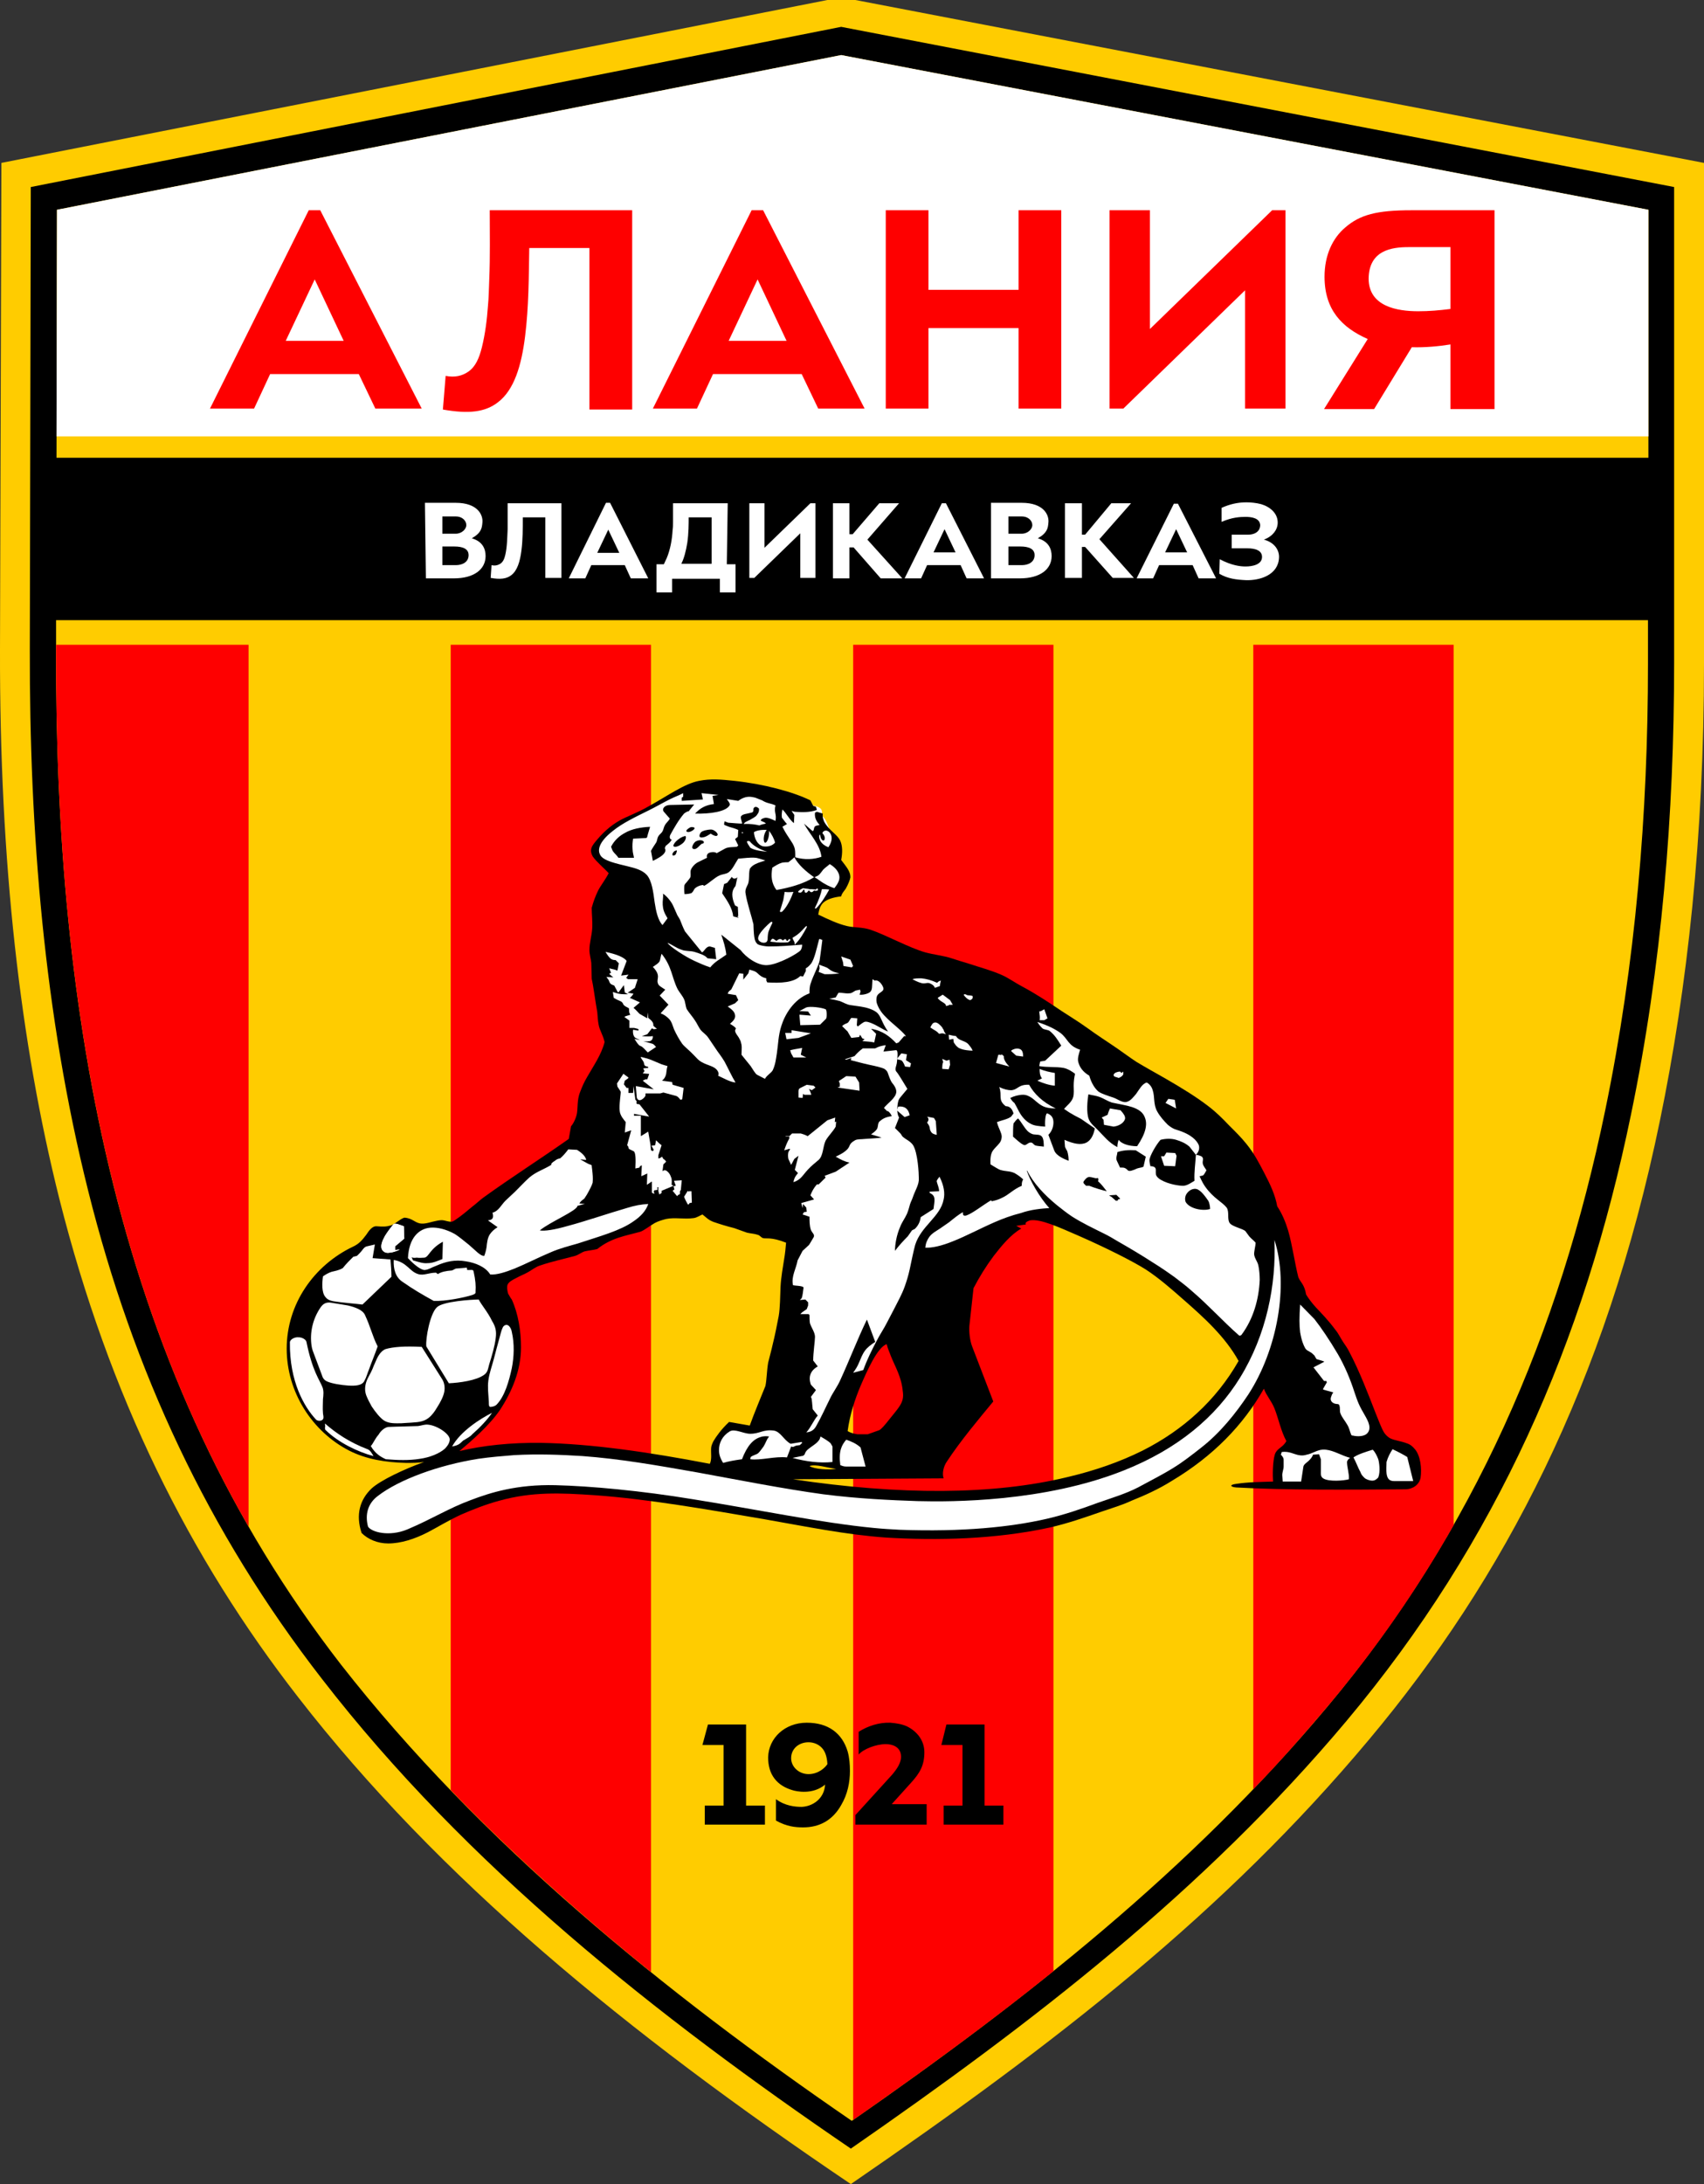 <svg width="32" height="41" viewBox="0 0 32 41" fill="none" xmlns="http://www.w3.org/2000/svg">
<rect x="0" y="0" width="32" height="41" fill="#333333" stroke="none"/>
<g clip-path="url(#clip0_4660_7673)">
<path fill-rule="evenodd" clip-rule="evenodd" d="M0.026 3.058L15.797 -0.051L32 3.058V12.454C32 15.7 31.689 18.535 31.172 21.038C30.154 25.984 28.238 29.64 25.71 32.655C22.993 35.901 19.835 38.352 15.978 41C11.751 38.147 8.231 35.252 5.599 31.86C3.554 29.23 2.053 26.223 1.113 22.499C0.38 19.569 -0.009 16.195 -0 12.198L0.026 3.058Z" fill="#FFCC00"/>
<path fill-rule="evenodd" clip-rule="evenodd" d="M15.978 40.334C19.395 37.968 22.604 35.499 25.287 32.305C28.109 28.939 29.748 25.198 30.628 20.927C31.206 18.143 31.439 15.29 31.439 12.445V3.511L15.797 0.504L0.578 3.511L0.56 12.189C0.552 15.589 0.828 19.048 1.656 22.354C2.502 25.736 3.899 28.751 6.048 31.519C8.757 35.021 12.329 37.848 15.978 40.334Z" fill="black"/>
<path fill-rule="evenodd" clip-rule="evenodd" d="M30.956 8.593V3.938L15.797 1.034L1.07 3.938L1.061 8.593H30.956ZM15.996 39.813C19.266 37.541 22.363 35.098 24.925 32.04C27.686 28.743 29.282 25.019 30.145 20.842C30.715 18.091 30.948 15.273 30.948 12.462V11.642H1.053V12.198C1.044 15.563 1.312 18.971 2.131 22.251C2.959 25.557 4.305 28.538 6.402 31.246C9.025 34.602 12.484 37.404 15.996 39.813Z" fill="#FFCC00"/>
<path fill-rule="evenodd" clip-rule="evenodd" d="M30.956 8.192H1.061L1.07 3.938L15.797 1.034L30.956 3.938V8.192Z" fill="white"/>
<path fill-rule="evenodd" clip-rule="evenodd" d="M1.053 12.104V12.189C1.044 15.555 1.312 18.963 2.131 22.243C2.701 24.532 3.52 26.659 4.668 28.658V12.104H1.053ZM23.536 33.586C24.02 33.091 24.477 32.57 24.925 32.04C25.84 30.955 26.625 29.819 27.298 28.632V12.104H23.536V33.586ZM16.022 39.796C17.307 38.899 18.576 37.977 19.783 37.003V12.104H16.022V39.796ZM12.226 12.104H8.464V33.603C9.637 34.816 10.905 35.952 12.226 37.02V12.104Z" fill="#FE0000"/>
<path fill-rule="evenodd" clip-rule="evenodd" d="M15.219 15.111C15.357 15.136 15.452 15.162 15.435 15.273C15.443 15.29 15.409 15.29 15.417 15.307C15.452 15.316 15.486 15.358 15.512 15.409C15.547 15.478 15.573 15.572 15.616 15.657C15.564 15.597 15.486 15.512 15.417 15.461C15.383 15.546 15.34 15.623 15.305 15.709L15.512 16.11L15.141 16.187L14.796 16.042L14.606 15.307C14.632 15.222 14.667 15.128 14.693 15.042C14.865 15.059 15.038 15.094 15.219 15.111Z" fill="white"/>
<path fill-rule="evenodd" clip-rule="evenodd" d="M14.891 27.769L17.721 27.752C17.687 27.658 17.721 27.521 17.782 27.436C18.04 27.043 18.385 26.633 18.653 26.309L18.256 25.275C18.213 25.164 18.196 25.002 18.204 24.891L18.282 24.182C18.394 23.968 18.515 23.772 18.662 23.575C18.808 23.387 18.981 23.174 19.179 23.063L19.084 23.012L19.265 22.986C19.24 22.952 19.291 22.926 19.343 22.909C19.541 22.875 19.904 23.046 20.258 23.199C20.767 23.422 21.276 23.678 21.517 23.831C21.767 23.994 22 24.199 22.233 24.404C22.613 24.737 23.01 25.096 23.26 25.548C22.837 26.291 22.216 26.847 21.457 27.231C21.026 27.445 20.56 27.607 20.051 27.727C18.644 28.068 16.893 28.068 14.891 27.769ZM16.651 25.232C16.479 25.292 16.289 25.719 16.16 26.018C16.056 26.266 15.961 26.548 15.918 26.864C15.97 26.898 16.039 26.915 16.099 26.924H16.297L16.513 26.847C16.548 26.83 16.617 26.753 16.703 26.642C16.763 26.565 16.832 26.488 16.884 26.411C16.953 26.309 16.971 26.232 16.953 26.112C16.927 25.839 16.807 25.651 16.729 25.454C16.703 25.378 16.677 25.335 16.651 25.232ZM15.202 27.521C15.323 27.479 15.538 27.556 15.702 27.573C15.581 27.598 15.288 27.581 15.202 27.521ZM9.542 24.284C9.525 24.224 9.516 24.156 9.533 24.113C9.559 24.062 9.62 24.028 9.689 23.994C9.766 23.951 9.853 23.917 9.913 23.883C9.991 23.84 10.06 23.78 10.146 23.755C10.37 23.678 10.586 23.635 10.802 23.575C10.862 23.558 10.922 23.507 10.983 23.49C11.06 23.473 11.155 23.464 11.216 23.447C11.483 23.234 11.751 23.199 12.027 23.122C12.096 23.097 12.191 23.02 12.294 22.96C12.355 22.926 12.441 22.9 12.51 22.883C12.674 22.849 12.847 22.892 13.028 22.866C13.088 22.858 13.148 22.815 13.192 22.798C13.287 22.875 13.304 22.9 13.39 22.935C13.511 22.977 13.649 23.02 13.787 23.054C13.864 23.08 13.951 23.114 14.028 23.14C14.098 23.157 14.166 23.157 14.236 23.182C14.27 23.191 14.296 23.234 14.33 23.242C14.391 23.259 14.477 23.216 14.762 23.328C14.753 23.43 14.745 23.524 14.727 23.627C14.701 23.797 14.667 23.977 14.658 24.156C14.65 24.344 14.65 24.549 14.624 24.703C14.589 24.882 14.555 25.061 14.512 25.232C14.486 25.352 14.451 25.471 14.425 25.582C14.399 25.736 14.399 25.899 14.374 26.018C14.313 26.172 14.158 26.539 14.08 26.761L13.692 26.693C13.545 26.83 13.45 26.966 13.399 27.052C13.381 27.086 13.355 27.146 13.355 27.18C13.347 27.274 13.373 27.393 13.33 27.479C12.174 27.257 11.104 27.103 10.172 27.086C9.585 27.077 9.059 27.137 8.628 27.24C8.852 27.052 9.188 26.761 9.387 26.471C9.611 26.129 9.784 25.728 9.784 25.292C9.784 24.985 9.732 24.66 9.611 24.395C9.594 24.378 9.568 24.327 9.542 24.284ZM11.431 16.392C11.354 16.537 11.268 16.639 11.225 16.733C11.181 16.827 11.147 16.913 11.112 17.041C11.112 17.16 11.13 17.306 11.121 17.434C11.112 17.57 11.069 17.699 11.069 17.835C11.069 17.912 11.095 17.997 11.104 18.074L11.112 18.373C11.147 18.536 11.164 18.689 11.19 18.843L11.216 18.997C11.225 19.074 11.225 19.159 11.242 19.236C11.259 19.339 11.319 19.415 11.354 19.561C11.293 19.8 11.147 20.005 11.026 20.218C10.966 20.321 10.94 20.381 10.897 20.492C10.879 20.534 10.862 20.594 10.854 20.663C10.845 20.739 10.845 20.833 10.836 20.893C10.819 20.996 10.759 21.107 10.724 21.141L10.681 21.38C10.137 21.764 9.62 22.089 9.076 22.482C9.016 22.525 8.947 22.593 8.878 22.644C8.766 22.738 8.653 22.832 8.55 22.9C8.524 22.918 8.498 22.935 8.472 22.935C8.429 22.935 8.377 22.918 8.334 22.909C8.291 22.9 8.239 22.909 8.196 22.918C8.101 22.935 7.998 22.977 7.911 22.969C7.791 22.96 7.748 22.866 7.592 22.858C7.497 22.892 7.437 22.969 7.342 23.003C7.256 23.029 7.195 23.029 7.075 23.02C6.988 23.012 6.928 23.105 6.876 23.182C6.798 23.285 6.738 23.353 6.626 23.404C5.893 23.755 5.384 24.481 5.384 25.318C5.384 26.129 5.858 26.872 6.557 27.231C6.876 27.393 7.238 27.453 7.627 27.462C7.739 27.462 7.851 27.462 7.963 27.445C7.584 27.581 7.152 27.786 6.98 27.94C6.755 28.154 6.678 28.435 6.79 28.777C6.911 28.897 7.092 28.974 7.29 28.974C7.532 28.974 7.791 28.888 8.024 28.769C8.222 28.666 8.412 28.547 8.653 28.435C8.886 28.333 9.128 28.239 9.378 28.171C9.999 28 10.526 28.025 11.164 28.068C12.148 28.137 13.269 28.333 14.365 28.521C15.141 28.657 15.892 28.811 16.634 28.863C17.6 28.922 18.696 28.897 19.714 28.675C20.051 28.598 20.37 28.487 20.689 28.376C20.887 28.307 21.069 28.256 21.25 28.171C21.509 28.068 21.767 27.949 22 27.803C22.785 27.334 23.346 26.753 23.735 26.069C23.786 26.206 23.873 26.291 23.933 26.437C24.011 26.633 24.054 26.864 24.157 27.052C24.088 27.18 23.985 27.18 23.942 27.299C23.898 27.436 23.898 27.709 23.907 27.812C23.674 27.82 23.45 27.82 23.217 27.855C23.079 27.872 23.105 27.914 23.217 27.923C24.131 27.974 25.288 27.966 26.392 27.957C26.53 27.957 26.651 27.872 26.677 27.744C26.703 27.573 26.677 27.317 26.564 27.197C26.53 27.154 26.478 27.111 26.418 27.094C26.314 27.052 26.194 27.043 26.107 27C26.073 26.983 26.021 26.941 25.986 26.881C25.935 26.795 25.892 26.667 25.831 26.522C25.702 26.189 25.529 25.736 25.339 25.378C25.305 25.309 25.262 25.249 25.227 25.198C25.175 25.121 25.132 25.027 25.081 24.968C24.942 24.78 24.813 24.651 24.709 24.54C24.632 24.455 24.563 24.361 24.528 24.301C24.494 24.105 24.425 24.079 24.382 23.977C24.313 23.703 24.27 23.379 24.192 23.105C24.14 22.935 24.08 22.789 23.985 22.644C23.95 22.439 23.855 22.234 23.743 22.021C23.64 21.824 23.553 21.653 23.407 21.474C23.312 21.354 23.191 21.235 23.079 21.124C22.958 20.996 22.837 20.876 22.691 20.765C22.458 20.586 22.19 20.423 21.897 20.253C21.716 20.15 21.517 20.039 21.345 19.936C21.215 19.851 21.103 19.766 20.991 19.689C20.793 19.552 20.603 19.433 20.404 19.287C20.249 19.176 20.094 19.082 19.938 18.98C19.697 18.817 19.438 18.647 19.196 18.519C19.05 18.442 18.938 18.356 18.8 18.297C18.601 18.211 18.403 18.16 18.196 18.091C18.084 18.057 17.971 18.023 17.868 17.989C17.712 17.938 17.531 17.921 17.376 17.878C17.074 17.793 16.643 17.553 16.341 17.451C16.177 17.4 16.047 17.417 15.901 17.383C15.728 17.34 15.564 17.263 15.366 17.169C15.383 17.075 15.4 16.998 15.469 16.938C15.538 16.879 15.65 16.844 15.797 16.827C15.806 16.776 15.84 16.742 15.883 16.682C15.927 16.605 15.961 16.52 15.97 16.469C15.97 16.358 15.901 16.281 15.797 16.144C15.823 16.007 15.823 15.879 15.78 15.785C15.72 15.657 15.573 15.597 15.478 15.427C15.452 15.367 15.443 15.324 15.452 15.273L15.34 15.239L15.305 15.256C15.297 15.332 15.314 15.401 15.392 15.486C15.366 15.495 15.331 15.495 15.305 15.512C15.288 15.529 15.288 15.555 15.28 15.58C15.271 15.606 15.262 15.606 15.245 15.589L15.098 15.461C15.21 15.666 15.4 15.854 15.426 16.084C15.28 16.135 15.107 16.144 14.934 16.093C14.934 15.99 14.934 15.956 14.917 15.905C14.883 15.802 14.796 15.725 14.693 15.52L14.779 15.469C14.745 15.435 14.719 15.392 14.684 15.35C14.675 15.29 14.684 15.247 14.693 15.196C14.762 15.256 14.822 15.384 14.909 15.452L14.917 15.298L14.865 15.222L14.926 15.239C15.046 15.247 15.202 15.256 15.34 15.204L15.323 15.145L15.271 15.127L15.219 15.025C14.891 14.863 14.339 14.717 13.787 14.658C13.537 14.632 13.347 14.615 13.131 14.658C12.855 14.709 12.553 14.931 12.182 15.136C11.958 15.264 11.759 15.332 11.639 15.401C11.457 15.503 11.311 15.64 11.173 15.811C11.104 15.896 11.069 15.965 11.13 16.076C11.199 16.178 11.354 16.306 11.431 16.392Z" fill="black"/>
<path fill-rule="evenodd" clip-rule="evenodd" d="M13.882 18.271L13.959 18.279V18.39L14.054 18.271L14.072 18.202C14.132 18.22 14.184 18.228 14.227 18.271C14.27 18.314 14.313 18.348 14.391 18.365V18.407L14.408 18.442C14.675 18.459 14.908 18.442 15.029 18.322L15.081 18.331L15.133 18.228V18.177C15.167 18.16 15.202 18.126 15.236 18.083C15.297 17.989 15.331 17.827 15.383 17.63C15.4 17.622 15.426 17.639 15.443 17.647C15.418 17.852 15.4 17.972 15.392 18.032C15.374 18.126 15.271 18.314 15.228 18.45C15.202 18.518 15.202 18.578 15.202 18.647C14.9 18.758 14.736 19.057 14.675 19.253C14.615 19.432 14.615 19.603 14.589 19.774C14.572 19.877 14.563 19.979 14.512 20.09C14.477 20.15 14.408 20.176 14.365 20.252L14.218 20.176C14.184 20.159 14.132 20.064 14.097 20.013C14.037 19.936 13.985 19.877 13.925 19.8C13.925 19.723 13.934 19.663 13.925 19.612C13.916 19.569 13.908 19.535 13.89 19.509C13.873 19.467 13.839 19.432 13.821 19.398C13.804 19.364 13.796 19.347 13.821 19.304C13.787 19.262 13.744 19.244 13.709 19.219C13.778 19.159 13.813 19.116 13.804 19.057C13.796 18.997 13.752 18.954 13.666 18.894L13.804 18.834L13.864 18.775L13.821 18.681L13.666 18.655C13.683 18.595 13.718 18.595 13.735 18.57L13.882 18.271ZM12.424 17.904C12.622 18.151 12.614 18.348 12.726 18.57C12.76 18.63 12.82 18.698 12.846 18.758C12.872 18.809 12.872 18.894 12.898 18.946C12.941 19.014 13.01 19.091 13.053 19.159C13.088 19.21 13.114 19.27 13.148 19.321C13.2 19.39 13.252 19.407 13.304 19.484L13.425 19.663C13.485 19.757 13.545 19.825 13.606 19.928C13.675 20.056 13.744 20.21 13.813 20.321C13.709 20.312 13.597 20.244 13.485 20.193C13.511 20.159 13.485 20.082 13.407 20.039C13.338 19.996 13.191 19.971 13.105 19.885C13.045 19.825 12.985 19.757 12.915 19.697C12.881 19.663 12.846 19.637 12.812 19.595C12.752 19.509 12.7 19.415 12.657 19.321C12.631 19.253 12.614 19.176 12.562 19.125C12.519 19.082 12.475 19.048 12.406 19.022L12.553 18.86L12.389 18.689L12.493 18.578C12.415 18.527 12.363 18.501 12.355 18.459C12.32 18.373 12.424 18.322 12.26 18.151C12.294 18.126 12.372 18.083 12.389 18.04C12.398 18.023 12.406 17.955 12.424 17.904ZM11.371 17.869C11.578 17.912 11.725 17.972 11.768 18.04L11.664 18.314L11.803 18.296L11.759 18.356L11.794 18.382H11.975L11.923 18.544L11.785 18.638C11.828 18.638 11.854 18.647 11.897 18.655C11.871 18.689 11.863 18.706 11.828 18.732L12.018 18.817L11.897 18.92C11.932 18.946 11.966 18.988 12.009 19.031L12.156 19.116L12.165 19.005L12.174 19.108C12.242 19.159 12.277 19.202 12.268 19.253L12.294 19.279L12.337 19.313L12.277 19.321L12.242 19.304L12.156 19.415L12.053 19.45C12.139 19.458 12.208 19.458 12.26 19.45C12.26 19.492 12.251 19.518 12.225 19.535C12.199 19.552 12.13 19.552 12.079 19.544C12.13 19.561 12.174 19.569 12.225 19.586C12.268 19.595 12.277 19.603 12.32 19.654L12.165 19.757C12.13 19.723 12.096 19.68 12.061 19.654C12.044 19.637 12.018 19.637 12.001 19.62C11.966 19.586 11.941 19.544 11.915 19.501L12.018 19.526C11.975 19.501 11.941 19.492 11.923 19.475C11.897 19.45 11.88 19.398 11.889 19.33L11.984 19.347C11.992 19.347 12.001 19.321 11.975 19.313L11.906 19.296H11.82V19.159L11.725 19.091C11.759 19.065 11.803 19.065 11.837 19.048C11.803 18.997 11.82 18.963 11.811 18.928C11.768 18.903 11.742 18.894 11.716 18.869C11.699 18.852 11.699 18.826 11.682 18.817C11.673 18.8 11.656 18.8 11.647 18.792C11.613 18.775 11.613 18.783 11.526 18.732L11.509 18.621C11.647 18.672 11.708 18.664 11.794 18.664L11.733 18.63L11.716 18.493L11.621 18.621L11.604 18.63L11.535 18.501C11.518 18.493 11.483 18.484 11.466 18.467C11.449 18.45 11.44 18.424 11.431 18.399L11.388 18.339L11.518 18.348L11.466 18.305L11.44 18.279L11.475 18.262L11.44 18.177L11.544 18.202L11.595 18.22L11.621 18.083L11.561 18.023C11.483 18.023 11.449 17.997 11.371 17.869ZM12.122 20.56C12.122 20.586 12.079 20.628 12.044 20.645C12.009 20.662 11.975 20.654 11.958 20.603L11.941 20.389L12.277 20.449L12.07 20.287L12.122 20.261H12.156L12.191 20.159L12.07 20.15L12.104 20.107L12.079 20.056L12.174 20.047V20.03C12.139 20.013 12.122 20.022 12.104 19.996C12.096 19.979 12.096 19.962 12.087 19.936C12.07 19.902 12.009 19.834 12.044 19.842C12.122 19.86 12.182 19.877 12.242 19.902L12.424 19.979C12.458 19.988 12.501 20.005 12.536 20.013C12.519 20.056 12.519 20.107 12.51 20.159C12.501 20.201 12.484 20.244 12.432 20.287L12.622 20.312L12.631 20.363L12.838 20.423L12.812 20.637L12.777 20.645C12.752 20.611 12.726 20.577 12.682 20.569L12.458 20.509L12.398 20.526H12.122V20.56Z" fill="white"/>
<path fill-rule="evenodd" clip-rule="evenodd" d="M11.802 20.227L11.794 20.244L11.733 20.287L11.716 20.355L11.768 20.423H11.802V20.517H11.889L11.897 20.389L11.932 20.645L11.949 20.662L11.958 20.688L11.949 20.697L11.958 20.722L12.009 20.731L12.191 20.961L11.906 20.91V20.944H12.035V21.328L12.173 21.243L12.216 21.491L12.225 21.593L12.26 21.61L12.277 21.585L12.234 21.508L12.303 21.499L12.32 21.405L12.372 21.457C12.389 21.474 12.406 21.482 12.424 21.499L12.363 21.687V21.747L12.398 21.738L12.432 21.713L12.458 21.756L12.484 21.773L12.51 21.807L12.458 21.858L12.441 21.986L12.467 21.969H12.501C12.562 22.003 12.588 22.055 12.605 22.106C12.622 22.148 12.613 22.208 12.613 22.242L12.648 22.26L12.424 22.354V22.396L12.38 22.422L12.363 22.354V22.285H12.346V22.337L12.286 22.345L12.277 22.379L12.294 22.405H12.268L12.242 22.388V22.183H12.234L12.148 22.242L12.156 22.029L12.044 22.08L12.053 21.875L12.018 21.892L12.009 21.918L11.932 21.935C11.94 21.773 11.94 21.628 11.897 21.61L11.811 21.568L11.794 21.516L11.777 21.499L11.854 21.218L11.733 21.26L11.751 21.064C11.716 21.021 11.647 20.944 11.638 20.859C11.621 20.748 11.664 20.517 11.656 20.491L11.595 20.398L11.587 20.338L11.707 20.158L11.802 20.227Z" fill="white"/>
<path fill-rule="evenodd" clip-rule="evenodd" d="M12.648 22.268L12.691 22.26L12.657 22.166L12.803 22.157L12.786 22.337L12.769 22.362V22.414L12.726 22.439L12.717 22.456L12.631 22.354L12.665 22.328L12.648 22.268ZM12.916 22.354L12.847 22.465C12.864 22.516 12.89 22.559 12.916 22.61H12.933L12.95 22.584L12.993 22.576L12.985 22.362H12.941L12.933 22.371L12.916 22.354ZM15.866 19.885L15.892 19.894L15.987 19.86L15.978 19.902C16.082 19.928 16.203 19.962 16.323 19.988C16.444 20.013 16.556 20.039 16.608 20.065C16.634 20.082 16.66 20.107 16.669 20.133C16.686 20.176 16.703 20.235 16.729 20.287C16.746 20.329 16.781 20.355 16.798 20.389C16.815 20.415 16.832 20.458 16.832 20.492C16.832 20.611 16.651 20.722 16.6 20.799L16.66 20.859H16.677C16.712 20.885 16.738 20.927 16.746 20.953C16.625 20.97 16.574 21.004 16.522 21.047C16.479 21.081 16.496 21.141 16.47 21.192C16.444 21.235 16.392 21.269 16.358 21.295L16.556 21.354C16.522 21.363 16.375 21.372 16.246 21.38C16.177 21.389 16.099 21.38 16.056 21.406C15.918 21.483 15.987 21.517 15.883 21.602C15.823 21.653 15.763 21.679 15.694 21.713C15.797 21.773 15.866 21.807 15.953 21.824L15.694 21.995L15.487 22.072L15.504 22.106L15.374 22.234H15.34C15.28 22.303 15.245 22.371 15.219 22.439L15.288 22.516L15.047 22.584L15.072 22.678L15.081 22.602L15.142 22.67L15.15 22.747L15.098 22.755L15.072 22.798L15.202 22.841C15.202 22.918 15.202 23.012 15.228 23.088C15.254 23.148 15.305 23.174 15.28 23.225C15.254 23.268 15.21 23.345 15.193 23.37L15.072 23.481L14.978 23.661C14.952 23.814 14.857 23.96 14.891 24.122C14.891 24.139 15.09 24.131 15.09 24.173C15.081 24.241 15.072 24.327 15.055 24.37L15.021 24.404L15.124 24.395L15.176 24.447V24.506L15.15 24.575L15.064 24.634L15.029 24.669H15.185L15.202 24.686C15.202 24.72 15.202 24.797 15.21 24.839C15.236 24.925 15.305 25.01 15.305 25.096C15.305 25.173 15.271 25.395 15.271 25.54L15.357 25.651C15.219 25.728 15.176 25.847 15.228 25.993L15.323 26.095L15.228 26.223C15.236 26.24 15.245 26.257 15.245 26.283C15.254 26.343 15.254 26.394 15.262 26.454L15.357 26.573C15.28 26.659 15.228 26.796 15.142 26.889C15.236 26.881 15.288 26.838 15.323 26.778C15.426 26.599 15.504 26.42 15.59 26.249C15.642 26.138 15.728 26.027 15.78 25.907C15.953 25.531 16.099 25.147 16.28 24.771L16.436 25.19C16.358 25.241 16.289 25.292 16.246 25.352C16.194 25.42 16.168 25.497 16.134 25.574C16.108 25.642 16.065 25.711 16.021 25.77L16.211 25.719C16.28 25.531 16.367 25.352 16.462 25.173C16.522 25.053 16.6 24.942 16.66 24.822C16.703 24.737 16.746 24.66 16.789 24.575C16.858 24.438 16.936 24.301 16.988 24.156C17.022 24.062 17.057 23.951 17.083 23.831C17.117 23.669 17.152 23.498 17.186 23.37C17.298 23.012 17.661 22.841 17.721 22.516C17.747 22.405 17.73 22.26 17.643 22.089C17.626 22.115 17.583 22.157 17.592 22.183C17.609 22.251 17.635 22.294 17.635 22.362L17.454 22.371L17.462 22.396C17.583 22.448 17.549 22.542 17.531 22.695L17.29 22.849C17.281 22.926 17.247 23.003 17.186 23.063C17.169 23.08 17.152 23.08 17.126 23.097L17.048 23.208C16.971 23.285 16.884 23.379 16.807 23.481C16.807 23.353 16.841 23.174 16.902 23.037C16.936 22.943 16.988 22.883 17.031 22.789C17.057 22.73 17.074 22.661 17.091 22.602C17.109 22.55 17.126 22.525 17.143 22.473C17.186 22.345 17.264 22.234 17.255 22.115C17.255 22.038 17.238 21.636 17.143 21.491C17.083 21.414 17.022 21.397 16.962 21.346C16.936 21.329 16.927 21.295 16.91 21.278L16.807 21.175L16.884 20.979C16.858 20.936 16.85 20.885 16.85 20.825C16.85 20.774 16.858 20.714 16.867 20.68C16.876 20.637 16.893 20.62 16.919 20.586L17.04 20.441C16.971 20.329 16.867 20.15 16.832 20.116C16.798 20.073 16.832 20.013 16.841 19.962C16.85 19.877 16.876 19.706 16.824 19.714L16.591 19.74L16.634 19.62C16.565 19.629 16.496 19.646 16.436 19.68H16.203C16.134 19.732 16.091 19.774 16.047 19.826L15.866 19.885Z" fill="white"/>
<path fill-rule="evenodd" clip-rule="evenodd" d="M14.995 21.696L14.926 21.961L14.986 22.021C14.952 22.064 14.917 22.098 14.9 22.192C15.038 22.149 15.072 22.064 15.167 21.961C15.228 21.893 15.314 21.824 15.374 21.773C15.461 21.696 15.452 21.525 15.504 21.414C15.556 21.32 15.642 21.244 15.694 21.149L15.702 21.056L15.676 21.064L15.685 20.979L15.538 21.03L15.167 21.329C15.141 21.312 15.098 21.295 15.038 21.278H14.874L14.822 21.329H14.753V21.337H14.822V21.372C14.779 21.448 14.753 21.517 14.727 21.594L14.814 21.568H14.839L14.805 21.628C14.796 21.671 14.796 21.713 14.805 21.756L14.857 21.867L14.917 21.756L14.995 21.696ZM15.314 20.415L15.245 20.466L15.193 20.441L15.219 20.5L15.236 20.552H15.107L15.081 20.535L15.072 20.611L14.995 20.603V20.5C14.995 20.466 14.995 20.441 15.029 20.424L15.15 20.364L15.28 20.381L15.314 20.415ZM15.728 20.415L16.142 20.475L16.134 20.321L16.065 20.21L15.892 20.201L15.789 20.27C15.771 20.278 15.763 20.287 15.754 20.295C15.754 20.304 15.763 20.321 15.771 20.338V20.398L15.728 20.415ZM15.012 19.048L15.029 19.245L15.4 19.236L15.512 19.125C15.53 19.108 15.53 18.954 15.504 18.946C15.426 18.912 15.21 18.886 15.141 18.912L15.012 18.98L15.176 18.988L15.228 19.065L15.012 19.048ZM15.064 19.672L15.038 19.8L15.141 19.851H14.9L14.857 19.774L14.839 19.715L14.917 19.698L15.064 19.672ZM14.745 19.39L14.77 19.509L14.995 19.484L15.228 19.398L14.865 19.339V19.39H14.745ZM15.383 18.109L15.392 18.177L15.374 18.245L15.486 18.288C15.573 18.288 15.668 18.288 15.763 18.271C15.573 18.237 15.581 18.177 15.495 18.151L15.383 18.109ZM15.797 17.955L15.832 18.066L15.84 18.134L15.996 18.16L16.021 18.134L15.97 18.015L15.797 17.955ZM15.987 19.484L16.134 19.467L16.151 19.424L16.194 19.492L16.237 19.509L16.194 19.544C16.272 19.552 16.341 19.552 16.418 19.569L16.453 19.407L16.358 19.313C16.574 19.347 16.712 19.458 16.832 19.586L16.876 19.569L16.979 19.45H17.014C16.91 19.322 16.746 19.211 16.625 19.082C16.548 19.006 16.496 18.92 16.47 18.843C16.453 18.801 16.453 18.715 16.479 18.681C16.513 18.63 16.591 18.613 16.591 18.561C16.591 18.519 16.513 18.382 16.427 18.408L16.384 18.382C16.375 18.527 16.384 18.578 16.341 18.621C16.306 18.655 16.203 18.681 16.142 18.672L16.16 18.613L16.151 18.578L16.065 18.596C15.996 18.638 15.987 18.647 15.944 18.647C15.883 18.655 15.806 18.63 15.745 18.638L15.694 18.724L15.573 18.749C15.625 18.758 15.702 18.775 15.771 18.792C15.84 18.818 15.901 18.86 15.978 18.869L16.16 18.895C16.272 18.912 16.384 18.946 16.453 18.997C16.548 19.065 16.548 19.185 16.677 19.364C16.582 19.33 16.479 19.253 16.375 19.211C16.332 19.194 16.272 19.168 16.229 19.185C16.194 19.202 16.151 19.236 16.108 19.27L16.09 19.245L16.099 19.117L15.987 19.108C15.961 19.134 15.952 19.168 15.927 19.194C15.901 19.219 15.866 19.211 15.814 19.262L15.918 19.364L15.927 19.381L15.987 19.484ZM17.54 20.987L17.574 21.047L17.592 21.303C17.54 21.295 17.505 21.278 17.488 21.252C17.462 21.218 17.462 21.184 17.454 21.149C17.445 21.124 17.428 21.098 17.41 21.073C17.445 21.03 17.445 20.996 17.41 20.962L17.54 20.987ZM16.867 20.774C17.014 20.757 17.065 20.842 17.083 20.936L16.988 20.97L16.841 20.842L16.867 20.774ZM16.927 19.774L16.85 19.868V19.885C16.876 19.894 16.91 19.894 16.936 19.911C16.962 19.937 16.988 19.996 16.996 20.022L17.091 20.031L17.108 19.962L17.014 19.902L17.031 19.791L16.927 19.774ZM17.695 19.877L17.712 19.937C17.695 19.971 17.695 20.022 17.695 20.065L17.816 20.073L17.842 19.988L17.833 19.894L17.773 19.911L17.695 19.877ZM18.265 19.723C18.247 19.672 18.213 19.638 18.187 19.604C18.118 19.527 18.006 19.544 17.954 19.45L17.894 19.441L17.816 19.424L17.825 19.518L17.902 19.501L17.911 19.569L17.954 19.629C17.971 19.646 17.997 19.672 18.023 19.68C18.092 19.715 18.221 19.723 18.265 19.723ZM17.764 19.416C17.738 19.407 17.712 19.398 17.695 19.398C17.669 19.398 17.652 19.407 17.635 19.407C17.6 19.364 17.566 19.347 17.523 19.322C17.505 19.313 17.488 19.296 17.471 19.288C17.497 19.236 17.514 19.194 17.566 19.194C17.609 19.194 17.661 19.245 17.695 19.288C17.704 19.305 17.704 19.313 17.721 19.33C17.721 19.356 17.747 19.39 17.764 19.416ZM17.669 18.408C17.661 18.442 17.652 18.468 17.652 18.51L17.557 18.544C17.54 18.502 17.514 18.485 17.48 18.468C17.419 18.433 17.393 18.468 17.324 18.459C17.281 18.45 17.229 18.433 17.134 18.382C17.178 18.365 17.247 18.365 17.298 18.365C17.393 18.373 17.488 18.399 17.6 18.45C17.609 18.433 17.635 18.416 17.669 18.408ZM17.704 18.672L17.842 18.775C17.859 18.801 17.868 18.826 17.894 18.86C17.868 18.86 17.851 18.869 17.833 18.86C17.816 18.878 17.79 18.878 17.764 18.886C17.773 18.826 17.652 18.809 17.609 18.732L17.704 18.672ZM18.101 18.681C18.118 18.707 18.17 18.766 18.221 18.775C18.256 18.758 18.273 18.741 18.265 18.698C18.23 18.681 18.196 18.689 18.161 18.681C18.144 18.672 18.135 18.664 18.118 18.664C18.109 18.664 18.092 18.672 18.101 18.681ZM19.611 18.946L19.671 19.117L19.611 19.151H19.524C19.533 19.099 19.524 19.048 19.516 18.988L19.55 18.98L19.611 18.946ZM18.705 19.954L18.748 19.8H18.791V19.817L18.808 19.791L18.851 19.826C18.843 19.885 18.895 19.962 18.955 20.022L18.705 19.954ZM19.214 19.834L19.084 19.817L18.989 19.732L18.998 19.715C19.076 19.672 19.127 19.68 19.162 19.698C19.196 19.715 19.214 19.757 19.214 19.834ZM20.913 20.184C20.913 20.167 20.922 20.15 20.956 20.133C20.974 20.125 21.008 20.116 21.034 20.116L21.06 20.142L21.095 20.116V20.167C21.077 20.201 21.051 20.218 21.008 20.236C20.974 20.218 20.913 20.218 20.913 20.184ZM22.087 20.808L21.888 20.705L21.94 20.628L22.061 20.646L22.087 20.808ZM19.809 20.142V20.381C19.697 20.372 19.576 20.329 19.481 20.287L19.567 20.244C19.524 20.184 19.524 20.125 19.524 20.065C19.619 20.108 19.714 20.125 19.809 20.142ZM20.844 20.808C20.827 20.851 20.81 20.885 20.801 20.927L20.689 20.979L20.724 21.021L20.732 21.115L20.913 21.149C21.043 21.133 21.12 21.056 21.129 20.996C21.129 20.953 21.112 20.919 21.043 20.842L20.844 20.808ZM21.802 21.705L21.862 21.884L22.069 21.893L22.095 21.696L22.069 21.645L21.905 21.636L21.862 21.705H21.802Z" fill="white"/>
<path fill-rule="evenodd" clip-rule="evenodd" d="M20.983 21.534C20.819 21.448 20.724 21.32 20.629 21.226C20.56 21.149 20.482 21.098 20.448 21.013C20.396 20.893 20.422 20.645 20.439 20.543C20.508 20.56 20.586 20.568 20.655 20.594C20.724 20.62 20.801 20.671 20.879 20.697C21.034 20.731 21.155 20.748 21.259 20.782C21.388 20.825 21.466 20.884 21.5 20.978C21.552 21.107 21.517 21.277 21.354 21.517C21.19 21.517 21.052 21.465 21.008 21.397C20.991 21.44 20.983 21.491 20.983 21.534ZM19.119 20.995C19.188 21.072 19.231 21.166 19.3 21.235C19.326 21.26 19.369 21.286 19.404 21.294C19.464 21.303 19.524 21.294 19.559 21.329C19.602 21.363 19.602 21.482 19.602 21.525C19.559 21.517 19.481 21.517 19.438 21.5C19.404 21.482 19.395 21.448 19.36 21.448C19.309 21.44 19.266 21.517 19.222 21.491C19.162 21.465 19.084 21.388 19.024 21.337C19.024 21.294 19.024 21.132 19.033 21.09C19.058 21.055 19.084 21.021 19.119 20.995ZM20.62 22.114C20.629 22.132 20.629 22.157 20.62 22.174C20.68 22.226 20.724 22.285 20.784 22.362C20.706 22.345 20.56 22.302 20.456 22.26H20.396L20.37 22.234C20.353 22.217 20.335 22.2 20.353 22.174C20.378 22.14 20.404 22.106 20.439 22.097C20.474 22.089 20.517 22.106 20.56 22.114C20.577 22.123 20.611 22.114 20.62 22.114ZM21.517 21.713L21.474 21.901C21.448 21.918 21.405 21.918 21.354 21.935C21.319 21.952 21.276 21.969 21.241 21.978C21.207 21.986 21.181 21.978 21.172 21.961C21.12 21.91 21.086 21.918 21.034 21.918L20.974 21.79C20.948 21.739 20.983 21.679 20.983 21.628C21.086 21.593 21.19 21.585 21.328 21.593L21.517 21.713ZM22.725 22.695C22.725 22.644 22.708 22.567 22.691 22.542C22.648 22.482 22.553 22.337 22.466 22.32C22.372 22.302 22.294 22.379 22.268 22.439C22.251 22.482 22.251 22.533 22.268 22.567C22.346 22.695 22.596 22.738 22.725 22.695ZM21 22.533L20.957 22.542L20.87 22.465L20.836 22.448V22.439L20.965 22.43L21.034 22.499V22.507L20.991 22.516L21 22.533ZM19.706 22.678C19.516 22.473 19.335 22.14 19.283 21.978H19.291C19.404 22.208 19.611 22.43 19.852 22.627C19.939 22.695 20.033 22.772 20.137 22.84C20.327 22.96 20.525 23.054 20.732 23.157C20.819 23.199 20.905 23.25 20.991 23.302C21.215 23.43 21.431 23.558 21.655 23.703C21.794 23.789 21.931 23.883 22.061 23.977C22.173 24.062 22.285 24.147 22.389 24.241C22.691 24.498 22.967 24.805 23.269 25.07C23.277 25.078 23.303 25.07 23.312 25.061C23.536 24.762 23.64 24.395 23.657 24.028C23.657 23.942 23.648 23.831 23.631 23.755C23.614 23.678 23.571 23.643 23.553 23.558C23.545 23.498 23.579 23.396 23.579 23.327C23.545 23.285 23.493 23.25 23.459 23.208C23.433 23.174 23.416 23.148 23.39 23.114C23.346 23.063 23.131 23.028 23.088 22.952C23.044 22.875 23.088 22.747 23.036 22.67C22.958 22.567 22.794 22.499 22.639 22.285C22.596 22.226 22.57 22.174 22.527 22.08C22.527 22.08 22.579 22.072 22.596 22.063C22.622 22.038 22.639 21.995 22.656 21.969C22.639 21.935 22.596 21.892 22.587 21.841C22.579 21.798 22.605 21.756 22.579 21.722C22.561 21.696 22.484 21.679 22.458 21.679C22.449 21.841 22.423 22.003 22.432 22.166C22.372 22.2 22.294 22.26 22.216 22.26C22.147 22.26 21.949 22.234 21.802 22.149C21.768 22.132 21.716 22.089 21.707 22.046C21.699 21.995 21.716 21.944 21.69 21.918C21.673 21.901 21.647 21.892 21.604 21.892C21.595 21.85 21.586 21.816 21.586 21.781C21.586 21.704 21.716 21.482 21.794 21.397C21.897 21.371 22.001 21.371 22.087 21.397C22.173 21.423 22.259 21.457 22.337 21.525L22.458 21.679C22.51 21.628 22.535 21.559 22.51 21.491C22.475 21.414 22.38 21.294 22.096 21.209C22.035 21.192 21.983 21.158 21.931 21.115C21.863 21.047 21.785 20.961 21.733 20.867C21.655 20.731 21.69 20.594 21.647 20.466C21.63 20.406 21.595 20.355 21.535 20.321C21.448 20.346 21.397 20.449 21.336 20.534C21.285 20.594 21.233 20.662 21.172 20.68C21.138 20.697 21.095 20.688 21.052 20.671C21.008 20.654 20.957 20.62 20.905 20.603C20.801 20.568 20.689 20.534 20.629 20.492C20.568 20.44 20.499 20.346 20.456 20.193C20.327 20.116 20.275 20.03 20.249 19.936C20.232 19.868 20.258 19.791 20.284 19.706C20.051 19.629 20.059 19.501 19.913 19.39C19.818 19.321 19.688 19.253 19.481 19.185C19.507 19.227 19.533 19.262 19.576 19.304C19.602 19.33 19.688 19.33 19.714 19.355C19.809 19.432 19.861 19.518 19.93 19.629L19.628 19.911L19.533 19.928L19.516 20.013C19.663 20.039 19.835 20.022 19.973 20.047C20.059 20.064 20.146 20.124 20.189 20.158C20.172 20.227 20.163 20.304 20.163 20.381C20.163 20.457 20.172 20.526 20.154 20.594C20.128 20.688 20.033 20.756 19.982 20.816C20.033 20.85 20.077 20.884 20.128 20.91C20.18 20.944 20.241 20.97 20.301 21.004C20.379 21.055 20.482 21.132 20.56 21.183C20.534 21.32 20.482 21.405 20.404 21.448C20.301 21.5 20.163 21.474 19.99 21.397L19.999 21.517C19.999 21.542 20.025 21.576 20.042 21.61C20.059 21.662 20.068 21.73 20.068 21.79C19.999 21.764 19.844 21.704 19.8 21.602L19.688 21.303C19.749 21.243 19.783 21.158 19.783 21.072C19.783 20.995 19.757 20.936 19.671 20.902C19.637 20.884 19.619 21.03 19.628 21.149C19.507 21.141 19.421 21.132 19.36 21.098C19.291 21.064 19.222 21.004 19.162 20.91C19.128 20.859 19.102 20.791 19.05 20.705C19.015 20.68 18.998 20.654 18.972 20.611C19.041 20.577 19.128 20.551 19.214 20.551C19.274 20.551 19.326 20.577 19.378 20.611C19.438 20.654 19.49 20.714 19.568 20.756C19.628 20.791 19.714 20.808 19.826 20.808C19.576 20.688 19.421 20.534 19.326 20.363C19.119 20.355 19.119 20.457 18.989 20.466C18.929 20.466 18.852 20.449 18.765 20.406C18.826 20.568 18.731 20.645 18.886 20.765C18.981 20.765 19.015 20.842 19.033 20.902L18.989 20.961C18.921 21.013 18.808 21.03 18.722 21.064C18.739 21.141 18.774 21.201 18.791 21.252C18.808 21.294 18.817 21.329 18.808 21.371C18.8 21.414 18.782 21.448 18.756 21.474C18.722 21.517 18.679 21.551 18.644 21.602C18.61 21.653 18.593 21.73 18.601 21.858C18.688 21.91 18.739 21.944 18.782 21.961C18.895 21.995 18.955 21.978 19.05 22.02C19.11 22.055 19.162 22.089 19.214 22.14C19.188 22.183 19.188 22.217 19.188 22.26C19.024 22.328 18.946 22.43 18.808 22.49C18.756 22.516 18.705 22.533 18.627 22.55L18.61 22.533C18.463 22.618 18.273 22.772 18.153 22.815C18.101 22.832 18.075 22.815 18.084 22.755C18.015 22.789 17.92 22.866 17.825 22.943C17.764 22.986 17.704 23.028 17.652 23.063C17.575 23.114 17.506 23.148 17.454 23.216C17.411 23.276 17.385 23.336 17.376 23.421C17.497 23.43 17.687 23.387 17.894 23.302C18.135 23.208 18.403 23.063 18.679 22.943C18.834 22.875 18.998 22.815 19.171 22.772C19.36 22.704 19.567 22.687 19.706 22.678ZM13.934 27.393C13.813 27.41 13.701 27.427 13.58 27.462C13.52 27.368 13.502 27.291 13.502 27.222C13.502 27.086 13.563 26.958 13.701 26.872C13.796 26.812 13.96 26.915 14.089 26.915C14.27 26.915 14.331 26.829 14.529 26.855C14.658 26.872 14.719 27.035 14.848 27.103L15.055 27.069L15.064 27.086L15.021 27.128L14.952 27.137L14.891 27.163L14.857 27.154L14.779 27.359C14.555 27.333 14.287 27.419 14.089 27.393L14.098 27.351C14.158 27.308 14.21 27.308 14.244 27.274C14.279 27.239 14.305 27.197 14.339 27.154C14.365 27.111 14.382 27.069 14.408 27.017C14.417 27 14.434 26.983 14.443 26.966C14.4 26.958 14.331 26.958 14.287 26.975C14.141 27.017 14.029 27.145 13.934 27.393ZM14.883 27.368C15.133 27.436 15.392 27.47 15.633 27.445V27.154L15.599 27.094C15.547 27.043 15.452 26.992 15.409 26.966L15.392 27.017C15.383 27.035 15.349 27.077 15.314 27.103C15.262 27.145 15.185 27.188 15.142 27.239C15.133 27.257 15.116 27.274 15.116 27.291C15.107 27.308 15.09 27.333 15.055 27.333L14.883 27.368ZM16.16 27.171L16.255 27.53H15.883C15.84 27.53 15.806 27.513 15.78 27.504C15.745 27.239 15.806 27.128 15.892 27.026C15.987 27.06 16.073 27.094 16.16 27.171ZM24.416 24.489C24.399 24.72 24.399 24.882 24.416 25.01C24.442 25.164 24.477 25.249 24.511 25.309C24.537 25.352 24.572 25.36 24.598 25.377C24.632 25.395 24.658 25.42 24.684 25.446C24.701 25.471 24.718 25.514 24.727 25.514L24.865 25.557V25.565L24.666 25.668L24.865 25.924H24.908L24.917 25.95L24.848 26.069V26.086L25.038 26.138C25.012 26.172 25.003 26.206 24.994 26.232C24.977 26.291 25.012 26.334 25.072 26.351C25.107 26.36 25.141 26.351 25.15 26.377C25.175 26.437 25.15 26.479 25.175 26.539C25.201 26.607 25.262 26.676 25.305 26.753C25.34 26.812 25.348 26.872 25.374 26.932C25.383 26.949 25.391 26.949 25.409 26.949C25.469 26.966 25.564 26.966 25.624 26.941C25.693 26.915 25.736 26.838 25.71 26.744C25.685 26.633 25.581 26.505 25.512 26.343C25.486 26.283 25.46 26.206 25.434 26.129C25.357 25.89 25.253 25.642 25.124 25.42C24.968 25.155 24.805 24.916 24.684 24.762L24.416 24.489ZM24.054 27.308C24.063 27.316 24.106 27.359 24.106 27.402V27.53C24.106 27.581 24.08 27.632 24.08 27.692L24.088 27.812H24.434L24.477 27.53C24.485 27.487 24.546 27.453 24.58 27.419C24.623 27.376 24.641 27.351 24.658 27.308L24.77 27.299L24.805 27.393V27.598C24.805 27.667 24.796 27.718 24.848 27.752C24.951 27.82 25.245 27.795 25.331 27.769C25.34 27.667 25.296 27.547 25.296 27.445C25.296 27.419 25.331 27.376 25.357 27.368C25.193 27.325 25.055 27.231 24.899 27.214C24.805 27.205 24.744 27.231 24.684 27.257C24.641 27.274 24.589 27.299 24.537 27.308C24.485 27.325 24.442 27.325 24.39 27.316C24.296 27.299 24.209 27.239 24.071 27.257L24.054 27.308ZM25.417 27.359C25.503 27.299 25.641 27.257 25.779 27.214C25.823 27.257 25.857 27.325 25.883 27.393C25.9 27.453 25.926 27.624 25.883 27.735C25.866 27.752 25.831 27.795 25.771 27.795C25.719 27.795 25.65 27.769 25.624 27.743C25.59 27.709 25.564 27.684 25.547 27.632C25.503 27.555 25.469 27.453 25.417 27.359ZM26.427 27.351L26.539 27.803H26.176C26.142 27.803 26.116 27.795 26.09 27.778C26.03 27.726 26.03 27.624 26.038 27.445C26.064 27.351 26.107 27.274 26.151 27.205C26.263 27.257 26.358 27.308 26.427 27.351ZM8.317 23.31L8.308 23.635C8.222 23.669 8.127 23.712 8.032 23.712C7.946 23.72 7.877 23.695 7.756 23.66L7.73 23.601C7.739 23.609 7.774 23.618 7.825 23.609C7.886 23.618 7.929 23.609 7.972 23.609C8.058 23.592 8.067 23.447 8.317 23.31ZM11.112 21.875C11.087 21.858 11.061 21.858 11.035 21.841C10.992 21.816 10.94 21.79 10.897 21.764C10.931 21.764 10.966 21.773 11.009 21.773C10.992 21.704 10.931 21.645 10.836 21.585L10.672 21.576C10.621 21.645 10.569 21.704 10.517 21.747C10.491 21.747 10.448 21.764 10.422 21.79C10.379 21.816 10.345 21.841 10.353 21.867C10.198 21.961 10.069 21.995 9.939 22.106C9.853 22.183 9.767 22.277 9.672 22.371C9.611 22.43 9.551 22.482 9.49 22.542C9.413 22.618 9.361 22.738 9.249 22.764C9.283 22.883 9.232 22.9 9.163 22.909L9.344 23.037C9.275 23.08 9.232 23.122 9.197 23.174C9.154 23.242 9.145 23.336 9.137 23.413C9.128 23.473 9.111 23.532 9.094 23.575C9.025 23.584 8.93 23.473 8.809 23.37C8.714 23.293 8.61 23.208 8.541 23.165C8.369 23.071 8.214 23.037 8.084 23.046C7.868 23.063 7.679 23.233 7.661 23.618C7.782 23.746 7.912 23.848 7.981 23.84C8.058 23.831 8.093 23.797 8.188 23.763C8.377 23.678 8.55 23.643 8.748 23.678C8.921 23.703 9.119 23.78 9.206 23.925C9.327 23.934 9.49 23.883 9.663 23.814C9.87 23.729 10.103 23.609 10.345 23.507C10.5 23.438 10.698 23.387 10.845 23.345C11.259 23.208 11.647 23.105 11.898 22.926C12.036 22.832 12.13 22.73 12.174 22.601C12.036 22.61 11.932 22.627 11.768 22.678C11.414 22.781 10.992 22.926 10.672 23.011C10.405 23.088 10.224 23.114 10.137 23.097C10.336 22.934 10.836 22.73 10.845 22.636L10.983 22.601L10.88 22.593C10.914 22.533 10.948 22.524 10.974 22.499C11.009 22.448 11.035 22.405 11.061 22.354C11.087 22.302 11.112 22.26 11.13 22.2C11.138 22.114 11.13 22.046 11.121 21.961C11.121 21.944 11.112 21.91 11.112 21.875Z" fill="white"/>
<path fill-rule="evenodd" clip-rule="evenodd" d="M7.092 25.275C6.988 25.07 6.963 24.916 6.85 24.677C6.807 24.592 6.678 24.54 6.531 24.506C6.436 24.489 6.315 24.472 6.221 24.455C6.117 24.438 6.065 24.481 6.022 24.54C5.875 24.754 5.815 25.01 5.85 25.258C5.858 25.326 5.884 25.386 5.91 25.454C5.953 25.574 6.005 25.702 6.048 25.822C6.057 25.856 6.082 25.907 6.143 25.933C6.238 25.975 6.41 26.001 6.54 26.01C6.678 26.018 6.799 26.01 6.842 25.924C6.885 25.847 6.902 25.77 6.928 25.711C6.98 25.565 7.032 25.446 7.092 25.275ZM7.04 23.362L6.997 23.618L7.333 23.643C7.342 23.755 7.351 23.857 7.351 23.968L6.807 24.489C6.669 24.472 6.436 24.455 6.272 24.429C6.169 24.412 6.134 24.378 6.108 24.344C6.039 24.259 6.048 24.088 6.065 23.96C6.126 23.917 6.177 23.891 6.229 23.874C6.298 23.857 6.359 23.849 6.436 23.806C6.505 23.72 6.574 23.652 6.635 23.592L6.704 23.575C6.73 23.55 6.773 23.507 6.799 23.473C6.824 23.439 6.85 23.404 6.893 23.396L7.04 23.362ZM7.394 23.652C7.385 23.823 7.428 23.977 7.558 24.062C7.765 24.207 7.929 24.301 8.145 24.421C8.369 24.429 8.705 24.361 8.869 24.31C8.938 24.284 8.93 24.276 8.93 24.241C8.938 24.148 8.93 24.028 8.895 23.874C8.886 23.831 8.869 23.84 8.826 23.84H8.774L8.766 23.797L8.559 23.814L8.49 23.849C8.377 23.857 8.291 23.874 8.222 23.917L8.188 23.891C8.05 23.891 7.955 23.951 7.851 23.917C7.687 23.866 7.644 23.695 7.394 23.652ZM8.99 24.395C8.861 24.395 8.317 24.429 8.205 24.54C8.075 24.66 7.989 25.13 8.006 25.275L8.429 25.967C8.628 25.958 8.938 25.916 9.085 25.813C9.163 25.762 9.163 25.694 9.188 25.608C9.232 25.471 9.292 25.267 9.309 25.121C9.326 24.993 9.309 24.908 9.24 24.797C9.163 24.634 9.042 24.498 8.99 24.395ZM7.92 25.284L8.308 25.898C8.343 25.958 8.36 26.044 8.343 26.129C8.326 26.215 8.274 26.317 8.214 26.411C8.188 26.454 8.162 26.497 8.127 26.539C8.032 26.659 7.929 26.693 7.782 26.701C7.696 26.71 7.618 26.71 7.532 26.718C7.428 26.718 7.308 26.727 7.213 26.667C7.135 26.616 7.049 26.505 6.98 26.402C6.937 26.326 6.902 26.257 6.876 26.189C6.85 26.112 6.85 26.035 6.876 25.95C6.902 25.864 6.963 25.779 6.997 25.694C7.014 25.651 7.023 25.625 7.04 25.591C7.083 25.488 7.135 25.369 7.239 25.326C7.377 25.284 7.601 25.267 7.92 25.284ZM5.755 25.19C5.867 25.745 6.005 25.907 6.057 26.044C6.082 26.112 6.074 26.189 6.065 26.266C6.065 26.351 6.057 26.437 6.065 26.522C6.065 26.548 6.074 26.573 6.074 26.599C6.082 26.684 5.97 26.684 5.936 26.65C5.712 26.411 5.435 25.933 5.444 25.198C5.444 25.147 5.53 25.096 5.608 25.104C5.677 25.104 5.746 25.147 5.755 25.19ZM9.18 26.317C9.171 26.163 9.154 26.044 9.171 25.916C9.188 25.779 9.24 25.642 9.275 25.506C9.309 25.369 9.344 25.249 9.378 25.121C9.396 25.061 9.413 24.976 9.439 24.925C9.456 24.882 9.499 24.865 9.525 24.873C9.568 24.882 9.603 24.95 9.611 25.002C9.663 25.224 9.654 25.471 9.611 25.685C9.559 25.924 9.482 26.206 9.326 26.368C9.292 26.402 9.232 26.411 9.206 26.411C9.18 26.402 9.18 26.377 9.18 26.317ZM6.963 27.146C7.049 27.291 7.152 27.351 7.247 27.393C7.463 27.41 7.679 27.419 7.886 27.385C8.075 27.359 8.257 27.282 8.352 27.197C8.412 27.137 8.446 27.077 8.446 27.017C8.438 26.915 8.214 26.761 8.041 26.744C7.972 26.736 7.92 26.761 7.851 26.77C7.661 26.778 7.48 26.778 7.29 26.787C7.23 26.795 7.152 26.855 7.109 26.932C7.04 27.009 7.006 27.103 6.963 27.146ZM6.108 26.727C6.315 26.907 6.566 27.077 6.902 27.205C6.954 27.223 6.988 27.291 7.014 27.334C6.721 27.257 6.35 27.077 6.117 26.847C6.1 26.838 6.1 26.804 6.108 26.77C6.1 26.736 6.1 26.718 6.108 26.727ZM8.697 27.043C8.662 27.077 8.636 27.103 8.602 27.12C8.567 27.137 8.533 27.146 8.49 27.154C8.645 26.872 9.016 26.633 9.24 26.522C9.154 26.65 9.007 26.804 8.869 26.924C8.826 26.975 8.766 27 8.697 27.043ZM7.584 23.02L7.592 23.251L7.42 23.396V23.464L7.506 23.456C7.497 23.464 7.411 23.507 7.316 23.515C7.264 23.524 7.213 23.515 7.178 23.464C7.135 23.396 7.178 23.293 7.23 23.199C7.282 23.114 7.351 23.029 7.385 22.986C7.403 22.969 7.42 22.969 7.463 22.977L7.584 23.02Z" fill="white"/>
<path fill-rule="evenodd" clip-rule="evenodd" d="M7.584 23.02L7.592 23.251L7.42 23.396V23.464L7.506 23.456C7.497 23.464 7.411 23.507 7.316 23.516C7.264 23.524 7.213 23.516 7.178 23.464C7.135 23.396 7.178 23.294 7.23 23.2C7.282 23.114 7.351 23.029 7.385 22.986C7.402 22.969 7.42 22.969 7.463 22.977L7.584 23.02ZM12.225 15.973C12.251 15.922 12.286 15.871 12.32 15.82C12.346 15.777 12.337 15.743 12.363 15.7C12.38 15.666 12.424 15.64 12.441 15.606C12.458 15.58 12.467 15.521 12.484 15.495C12.51 15.444 12.553 15.418 12.579 15.367L12.467 15.239C12.424 15.188 12.475 15.111 12.588 15.111L13.036 15.102L12.933 15.23C12.924 15.222 12.864 15.256 12.846 15.273C12.743 15.393 12.657 15.546 12.596 15.657C12.562 15.709 12.579 15.76 12.614 15.76C12.596 15.811 12.51 15.871 12.501 15.879L12.484 15.922C12.501 15.948 12.501 15.982 12.475 16.016C12.441 16.067 12.346 16.119 12.26 16.161L12.225 15.973ZM12.208 15.521L12.165 15.666C12.148 15.734 12.156 15.734 12.087 15.734L11.889 15.743C11.88 15.811 11.871 15.879 11.88 15.948C11.88 15.999 11.897 16.05 11.906 16.102H11.613C11.587 16.059 11.544 16.025 11.518 15.99C11.492 15.956 11.492 15.931 11.475 15.896C11.535 15.777 11.63 15.691 11.742 15.632C11.863 15.563 12.027 15.529 12.208 15.521ZM13.847 16.469L13.813 16.631C13.77 16.682 13.752 16.734 13.752 16.793C13.752 16.853 13.77 16.922 13.804 16.998L13.856 17.024L13.864 17.195L13.847 17.203L13.873 17.229L13.77 17.203C13.752 17.05 13.666 16.922 13.562 16.768L13.597 16.597L13.657 16.571L13.744 16.46C13.761 16.503 13.813 16.503 13.847 16.469ZM13.347 15.649C13.381 15.674 13.433 15.7 13.459 15.691C13.519 15.666 13.416 15.572 13.355 15.572C13.321 15.572 13.269 15.58 13.235 15.589C13.209 15.598 13.183 15.606 13.166 15.623C13.14 15.649 13.097 15.743 13.209 15.717C13.261 15.709 13.304 15.674 13.347 15.649ZM13.183 15.837C13.131 15.871 13.088 15.948 13.028 15.939C13.002 15.931 12.993 15.914 13.002 15.888C13.01 15.854 13.045 15.803 13.071 15.794C13.114 15.768 13.174 15.768 13.2 15.785C13.243 15.811 13.2 15.845 13.183 15.837ZM12.846 15.7C12.777 15.717 12.682 15.794 12.657 15.845C12.639 15.871 12.639 15.896 12.682 15.896C12.717 15.896 12.769 15.871 12.812 15.837C12.838 15.82 12.881 15.768 12.881 15.717C12.881 15.691 12.864 15.691 12.846 15.7ZM12.648 16.059C12.691 16.059 12.7 16.016 12.708 15.99C12.708 15.982 12.717 15.965 12.708 15.965C12.7 15.965 12.665 15.965 12.639 16.008C12.622 16.025 12.622 16.067 12.648 16.059ZM13.045 15.546C13.045 15.529 12.993 15.521 12.967 15.529C12.915 15.555 12.881 15.589 12.89 15.606C12.915 15.632 12.967 15.615 12.993 15.598C13.028 15.58 13.045 15.555 13.045 15.546ZM14.563 15.119C14.529 15.256 14.589 15.273 14.563 15.41C14.468 15.367 14.425 15.35 14.382 15.35C14.348 15.35 14.287 15.375 14.287 15.401C14.287 15.418 14.365 15.427 14.382 15.461C14.339 15.469 14.296 15.478 14.261 15.495C14.184 15.478 14.097 15.461 13.968 15.469C13.977 15.435 14.028 15.418 14.08 15.393C14.123 15.367 14.175 15.341 14.201 15.316C14.227 15.281 14.261 15.247 14.253 15.179C14.218 15.145 14.175 15.128 14.149 15.179C14.149 15.23 14.149 15.247 14.106 15.256C14.072 15.264 14.037 15.273 13.994 15.281C13.959 15.29 13.934 15.299 13.916 15.324C13.899 15.358 13.942 15.435 13.934 15.461C13.882 15.461 13.778 15.452 13.675 15.444C13.649 15.435 13.632 15.427 13.606 15.418L13.597 15.478C13.614 15.495 13.649 15.504 13.692 15.521C13.752 15.538 13.813 15.555 13.864 15.58L13.856 15.709L13.804 15.751L13.864 15.871L13.839 15.896C13.77 15.905 13.675 15.896 13.614 15.931L13.459 16.016C13.442 15.999 13.399 15.99 13.355 15.999C13.304 16.008 13.261 16.033 13.278 16.102L13.123 16.178C13.062 16.204 13.002 16.264 12.976 16.324C12.959 16.366 12.976 16.409 12.967 16.46C12.959 16.486 12.933 16.512 12.907 16.546C12.89 16.571 12.864 16.588 12.855 16.614C12.846 16.631 12.846 16.725 12.855 16.785C12.898 16.785 12.976 16.776 12.993 16.759C13.019 16.733 13.028 16.708 13.045 16.682C13.088 16.64 13.157 16.614 13.209 16.614L13.217 16.631C13.278 16.605 13.33 16.554 13.39 16.512C13.425 16.486 13.468 16.452 13.511 16.435C13.562 16.409 13.64 16.409 13.683 16.375C13.761 16.315 13.796 16.221 13.864 16.119C13.977 16.11 14.089 16.093 14.184 16.102C14.218 16.102 14.287 16.127 14.373 16.153C14.21 16.204 14.141 16.23 14.089 16.298C14.054 16.349 14.08 16.52 14.046 16.597C14.028 16.64 13.985 16.699 14.002 16.776C14.028 16.947 14.115 17.203 14.149 17.349C14.158 17.639 14.175 17.673 14.227 17.724C14.27 17.75 14.382 17.767 14.434 17.767C14.667 17.767 14.839 17.75 15.064 17.733C15.064 17.767 15.055 17.818 15.029 17.844C14.986 17.895 14.632 18.1 14.417 18.117C14.227 18.134 14.002 17.963 13.908 17.835L13.545 17.545C13.588 17.673 13.623 17.784 13.64 17.921C13.537 17.998 13.425 18.049 13.338 18.16C13.209 18.117 13.105 18.066 13.045 18.04C12.872 17.963 12.562 17.759 12.536 17.699C12.622 17.733 12.708 17.801 12.795 17.827C12.872 17.861 12.959 17.844 13.045 17.87C13.123 17.895 13.243 17.929 13.286 17.989L13.45 18.006L13.425 17.793C13.381 17.784 13.347 17.767 13.321 17.767C13.252 17.776 13.226 17.861 13.183 17.878L12.864 17.485C12.829 17.417 12.795 17.331 12.769 17.263C12.743 17.212 12.717 17.186 12.7 17.135C12.682 17.092 12.657 17.041 12.639 16.998C12.605 16.922 12.51 16.81 12.45 16.776C12.458 16.81 12.45 16.836 12.45 16.87C12.441 16.947 12.441 17.024 12.467 17.101C12.484 17.152 12.51 17.195 12.536 17.238L12.441 17.366C12.355 17.272 12.32 17.109 12.294 16.939C12.268 16.742 12.242 16.537 12.148 16.426C12.061 16.332 11.932 16.298 11.794 16.264C11.587 16.212 11.319 16.161 11.268 16.042C11.233 15.973 11.216 15.828 11.509 15.598C11.69 15.452 11.923 15.341 12.182 15.213C12.337 15.136 12.45 15.068 12.588 15C12.674 14.957 12.752 14.931 12.829 14.889V14.957L12.803 14.974V15.034L13.2 15.008L13.174 14.889L13.493 14.923L13.381 14.94L13.407 15.094C13.252 15.111 13.148 15.17 13.053 15.273C13.33 15.281 13.632 15.239 13.701 15.119C13.718 15.085 13.683 15.051 13.649 15L13.864 15.034C13.934 14.982 14.002 14.957 14.072 14.957C14.106 14.957 14.149 14.965 14.184 14.974L14.313 15.025C14.408 15.085 14.468 15.076 14.563 15.119Z" fill="white"/>
<path fill-rule="evenodd" clip-rule="evenodd" d="M14.917 16.093C14.995 16.238 15.133 16.357 15.288 16.468C15.081 16.596 14.822 16.665 14.581 16.707C14.486 16.579 14.477 16.451 14.503 16.289C14.555 16.255 14.624 16.212 14.684 16.195C14.727 16.186 14.788 16.186 14.805 16.186C14.848 16.152 14.874 16.135 14.917 16.093ZM15.297 16.468C15.374 16.511 15.426 16.562 15.512 16.605C15.556 16.631 15.616 16.656 15.668 16.673C15.737 16.588 15.771 16.52 15.763 16.451C15.754 16.366 15.685 16.28 15.581 16.221C15.547 16.255 15.504 16.28 15.461 16.323C15.426 16.366 15.4 16.409 15.366 16.434L15.297 16.468ZM15.357 16.716C15.366 16.656 15.331 16.682 15.323 16.699C15.262 16.691 15.245 16.691 15.202 16.691C15.176 16.682 15.124 16.682 15.081 16.673C15.021 16.699 14.969 16.742 14.995 16.75C15.021 16.759 15.046 16.759 15.046 16.75C15.072 16.742 15.081 16.699 15.098 16.699C15.116 16.699 15.098 16.759 15.133 16.759C15.167 16.759 15.176 16.716 15.193 16.716C15.219 16.75 15.245 16.767 15.288 16.716C15.297 16.725 15.331 16.725 15.357 16.716ZM14.796 17.69C14.675 17.698 14.624 17.69 14.589 17.69C14.537 17.681 14.451 17.681 14.468 17.673C14.477 17.647 14.494 17.622 14.512 17.622C14.529 17.622 14.555 17.647 14.581 17.664C14.624 17.622 14.667 17.613 14.701 17.656C14.727 17.63 14.762 17.613 14.77 17.656C14.796 17.69 14.805 17.613 14.831 17.63C14.865 17.647 14.813 17.681 14.796 17.69ZM14.468 17.314C14.399 17.374 14.313 17.459 14.27 17.527C14.236 17.579 14.218 17.639 14.27 17.673C14.313 17.707 14.391 17.707 14.408 17.664C14.417 17.639 14.417 17.622 14.417 17.587C14.417 17.562 14.425 17.511 14.434 17.485C14.443 17.468 14.451 17.434 14.494 17.348C14.52 17.305 14.494 17.297 14.468 17.314ZM14.926 17.733C14.917 17.715 14.926 17.698 14.917 17.681C14.908 17.664 14.883 17.622 14.883 17.604C15.021 17.527 15.072 17.451 15.124 17.399C15.141 17.382 15.159 17.374 15.15 17.408C15.09 17.519 15.029 17.63 14.926 17.733ZM14.9 16.742C14.857 16.861 14.788 17.015 14.693 17.109C14.675 17.126 14.632 17.126 14.65 17.092C14.675 17.015 14.693 16.955 14.71 16.895C14.719 16.844 14.727 16.802 14.736 16.742C14.779 16.75 14.831 16.75 14.9 16.742ZM15.435 16.691C15.418 16.776 15.374 16.904 15.305 17.041C15.297 17.058 15.314 17.058 15.331 17.049C15.443 16.93 15.504 16.819 15.573 16.699C15.521 16.691 15.478 16.691 15.435 16.691ZM14.408 15.99C14.253 15.939 14.149 15.879 14.08 15.794C14.072 15.785 14.02 15.785 14.028 15.802C14.037 15.845 14.072 15.879 14.089 15.913C14.141 15.947 14.236 15.973 14.408 15.99ZM14.399 15.58C14.279 15.572 14.192 15.597 14.158 15.623C14.166 15.742 14.227 15.862 14.33 15.887C14.382 15.896 14.486 15.896 14.555 15.819C14.537 15.742 14.494 15.665 14.443 15.597C14.451 15.7 14.408 15.828 14.365 15.819C14.33 15.802 14.33 15.665 14.399 15.58ZM13.942 15.623C13.951 15.623 13.959 15.631 13.959 15.631C13.959 15.631 13.951 15.64 13.942 15.64C13.934 15.64 13.925 15.631 13.925 15.631C13.925 15.623 13.934 15.623 13.942 15.623ZM15.4 15.665C15.409 15.751 15.443 15.785 15.469 15.777C15.495 15.768 15.504 15.7 15.443 15.64C15.461 15.589 15.53 15.563 15.59 15.64C15.642 15.717 15.616 15.819 15.556 15.905C15.409 15.845 15.383 15.759 15.383 15.691C15.383 15.682 15.392 15.674 15.4 15.665ZM23.933 23.276C24.209 24.13 23.985 25.343 23.441 26.18C23.208 26.53 22.915 26.898 22.552 27.18C22.389 27.308 22.216 27.444 22.035 27.555C21.828 27.684 21.604 27.795 21.37 27.923C21.138 28.042 20.879 28.119 20.611 28.213C20.309 28.324 19.99 28.435 19.654 28.512C18.981 28.666 18.083 28.76 16.893 28.717C16.738 28.709 16.582 28.7 16.41 28.683C15.426 28.589 14.201 28.333 13.019 28.145C12.035 27.983 11.095 27.897 10.431 27.88C9.706 27.863 9.214 28.017 8.835 28.162C8.42 28.316 8.118 28.512 7.653 28.709C7.307 28.854 6.971 28.76 6.911 28.657C6.85 28.427 6.911 28.222 7.092 28.085C7.489 27.777 8.231 27.504 8.981 27.385C9.214 27.351 9.447 27.333 9.654 27.316C10.103 27.291 10.526 27.308 10.931 27.333C11.639 27.385 12.32 27.504 13.097 27.641C13.89 27.786 14.71 27.948 15.461 28.051C16.125 28.136 16.738 28.162 17.229 28.179C17.876 28.196 19.61 28.196 21.095 27.607C22.13 27.197 22.837 26.59 23.286 25.864C23.786 25.053 23.968 24.113 23.933 23.276Z" fill="white"/>
<path fill-rule="evenodd" clip-rule="evenodd" d="M14.011 32.373H13.295L13.191 32.758H13.588V33.894H13.235V34.252H14.365V33.894H14.011V32.373ZM18.489 32.373H17.773L17.678 32.758H18.075V33.894H17.721V34.252H18.843V33.894H18.489V32.373ZM17.41 33.868H16.746L17.108 33.467C17.272 33.287 17.359 33.142 17.359 32.894C17.359 32.672 17.221 32.501 17.031 32.407C16.936 32.365 16.832 32.348 16.72 32.339C16.513 32.331 16.297 32.399 16.125 32.51V32.937C16.211 32.834 16.453 32.741 16.634 32.741C16.746 32.741 16.901 32.783 16.919 32.946C16.936 33.082 16.841 33.21 16.755 33.313L16.064 34.073V34.252H17.402V33.868H17.41ZM15.184 32.706C15.297 32.706 15.4 32.758 15.46 32.843C15.495 32.894 15.53 32.971 15.538 33.116C15.495 33.185 15.366 33.304 15.184 33.304C15.003 33.304 14.857 33.168 14.857 33.005C14.857 32.826 15.003 32.706 15.184 32.706ZM15.15 32.339C15.555 32.339 15.814 32.536 15.918 32.877C15.952 32.997 15.961 33.125 15.961 33.245C15.961 33.458 15.918 33.68 15.797 33.885C15.633 34.176 15.383 34.304 15.081 34.304C14.934 34.304 14.77 34.287 14.572 34.176V33.774C14.744 33.902 14.934 33.919 15.055 33.919C15.253 33.911 15.478 33.774 15.495 33.501C15.262 33.697 14.951 33.629 14.874 33.603C14.736 33.561 14.624 33.492 14.546 33.39C14.46 33.279 14.425 33.142 14.425 32.988C14.434 32.63 14.736 32.339 15.15 32.339Z" fill="black"/>
<path fill-rule="evenodd" clip-rule="evenodd" d="M13.684 6.398L14.227 5.245L14.771 6.398H13.684ZM12.26 7.671H13.088L13.39 7.022H15.055L15.366 7.671H16.237L14.331 3.947H14.115L12.26 7.671ZM5.366 6.398L5.91 5.245L6.454 6.398H5.366ZM3.943 7.671H4.771L5.073 7.022H6.738L7.049 7.671H7.92L6.014 3.947H5.798L3.943 7.671ZM16.634 3.947H17.436V5.441H19.128V3.947H19.93V7.671H19.128V6.159H17.436V7.671H16.634V3.947ZM20.836 3.947H21.595V6.176L23.89 3.947H24.14V7.671H23.381V5.45L21.095 7.671H20.836V3.947ZM11.872 3.947H9.197C9.197 4.382 9.206 4.809 9.188 5.245C9.18 5.416 9.18 5.578 9.163 5.749C9.145 6.005 9.111 6.27 9.05 6.518C8.999 6.723 8.93 6.885 8.792 6.979C8.679 7.056 8.541 7.09 8.369 7.056L8.317 7.688C8.8 7.773 9.111 7.739 9.352 7.551C9.654 7.321 9.792 6.868 9.861 6.313C9.93 5.757 9.93 5.211 9.939 4.656H11.069V7.688H11.872V3.947ZM26.452 4.639H27.238V5.8C27.03 5.826 26.841 5.843 26.634 5.843C26.245 5.843 25.702 5.757 25.702 5.228C25.71 4.698 26.133 4.639 26.452 4.639ZM28.066 3.947H26.504C25.849 3.947 25.538 4.032 25.262 4.271C25.029 4.468 24.874 4.784 24.874 5.194C24.874 5.817 25.201 6.15 25.685 6.364L24.865 7.679H25.805L26.513 6.518C26.754 6.526 27.022 6.501 27.238 6.466V7.679H28.066V3.947Z" fill="#FE0000"/>
<path fill-rule="evenodd" clip-rule="evenodd" d="M11.216 10.378L11.423 9.943L11.63 10.378H11.216ZM10.681 10.857H10.992L11.104 10.609H11.733L11.846 10.857H12.174L11.457 9.439H11.38L10.681 10.857ZM17.531 10.37L17.738 9.934L17.945 10.37H17.531ZM16.988 10.857H17.298L17.41 10.609H18.04L18.152 10.857H18.48L17.764 9.447H17.687L16.988 10.857ZM21.88 10.37L22.087 9.934L22.294 10.37H21.88ZM21.345 10.857H21.655L21.767 10.609H22.397L22.509 10.857H22.837L22.121 9.456H22.044L21.345 10.857ZM14.072 9.447H14.356V10.284L15.219 9.447H15.314V10.848H15.029V10.011L14.166 10.848H14.072V9.447ZM10.543 9.447H9.533V9.934C9.525 10.088 9.525 10.259 9.49 10.412C9.473 10.489 9.447 10.549 9.395 10.583C9.352 10.609 9.3 10.626 9.231 10.609L9.214 10.848C9.395 10.882 9.516 10.865 9.602 10.797C9.715 10.711 9.766 10.54 9.792 10.335C9.818 10.13 9.818 9.925 9.818 9.712H10.241V10.848H10.543V9.447ZM12.795 10.583C12.847 10.481 12.881 10.344 12.907 10.19C12.933 10.011 12.933 9.832 12.933 9.712H13.364V10.583H12.795ZM13.666 9.447H12.639V9.814C12.639 9.857 12.639 9.9 12.631 9.951C12.622 10.122 12.588 10.318 12.519 10.481C12.501 10.515 12.484 10.558 12.467 10.592H12.329V11.121H12.622V10.865H13.519V11.121H13.813V10.592H13.649L13.666 9.447ZM8.559 10.609H8.308V10.259H8.533C8.688 10.259 8.8 10.301 8.8 10.421C8.8 10.549 8.688 10.609 8.559 10.609ZM8.559 10.019H8.308V9.695H8.559C8.688 9.695 8.757 9.78 8.757 9.857C8.757 9.934 8.671 10.019 8.559 10.019ZM7.998 10.857H8.524C8.904 10.857 9.119 10.686 9.119 10.438C9.119 10.31 9.068 10.165 8.86 10.105C9.042 10.002 9.05 9.908 9.059 9.814C9.076 9.669 8.973 9.439 8.559 9.439H7.98L7.998 10.857ZM19.188 10.609H18.938V10.259H19.162C19.317 10.259 19.429 10.301 19.429 10.421C19.429 10.549 19.317 10.609 19.188 10.609ZM19.188 10.019H18.938V9.695H19.188C19.317 9.695 19.386 9.78 19.386 9.857C19.386 9.934 19.3 10.019 19.188 10.019ZM18.627 10.857H19.153C19.533 10.857 19.749 10.686 19.749 10.438C19.749 10.31 19.697 10.165 19.49 10.105C19.671 10.002 19.68 9.908 19.688 9.814C19.706 9.669 19.602 9.439 19.188 9.439H18.61V10.857H18.627ZM22.898 10.771C23.062 10.865 23.217 10.882 23.398 10.891C23.657 10.899 24.002 10.797 24.019 10.472C24.028 10.327 23.933 10.182 23.735 10.13C23.916 10.062 23.985 9.934 23.993 9.84C24.011 9.644 23.855 9.515 23.683 9.464C23.588 9.439 23.484 9.43 23.407 9.43C23.243 9.43 23.096 9.464 22.941 9.533V9.797C23.131 9.712 23.286 9.703 23.39 9.703C23.493 9.703 23.657 9.72 23.666 9.857C23.666 9.951 23.596 10.037 23.433 10.037H23.131V10.293H23.424C23.579 10.293 23.7 10.335 23.7 10.455C23.7 10.6 23.519 10.634 23.39 10.634C23.295 10.634 23.131 10.617 22.906 10.498L22.898 10.771ZM19.999 9.447H20.318V10.037H20.378L20.87 9.447H21.241L20.646 10.122L21.293 10.848H20.896L20.378 10.267H20.318V10.848H19.999V9.447ZM15.642 9.447H15.952V10.028H16.013L16.513 9.447H16.884L16.289 10.13L16.945 10.857H16.539L16.03 10.276H15.952V10.857H15.642V9.447Z" fill="white"/>
</g>
<defs>
<clipPath id="clip0_4660_7673">
<rect width="32" height="41" fill="white"/>
</clipPath>
</defs>
</svg>
